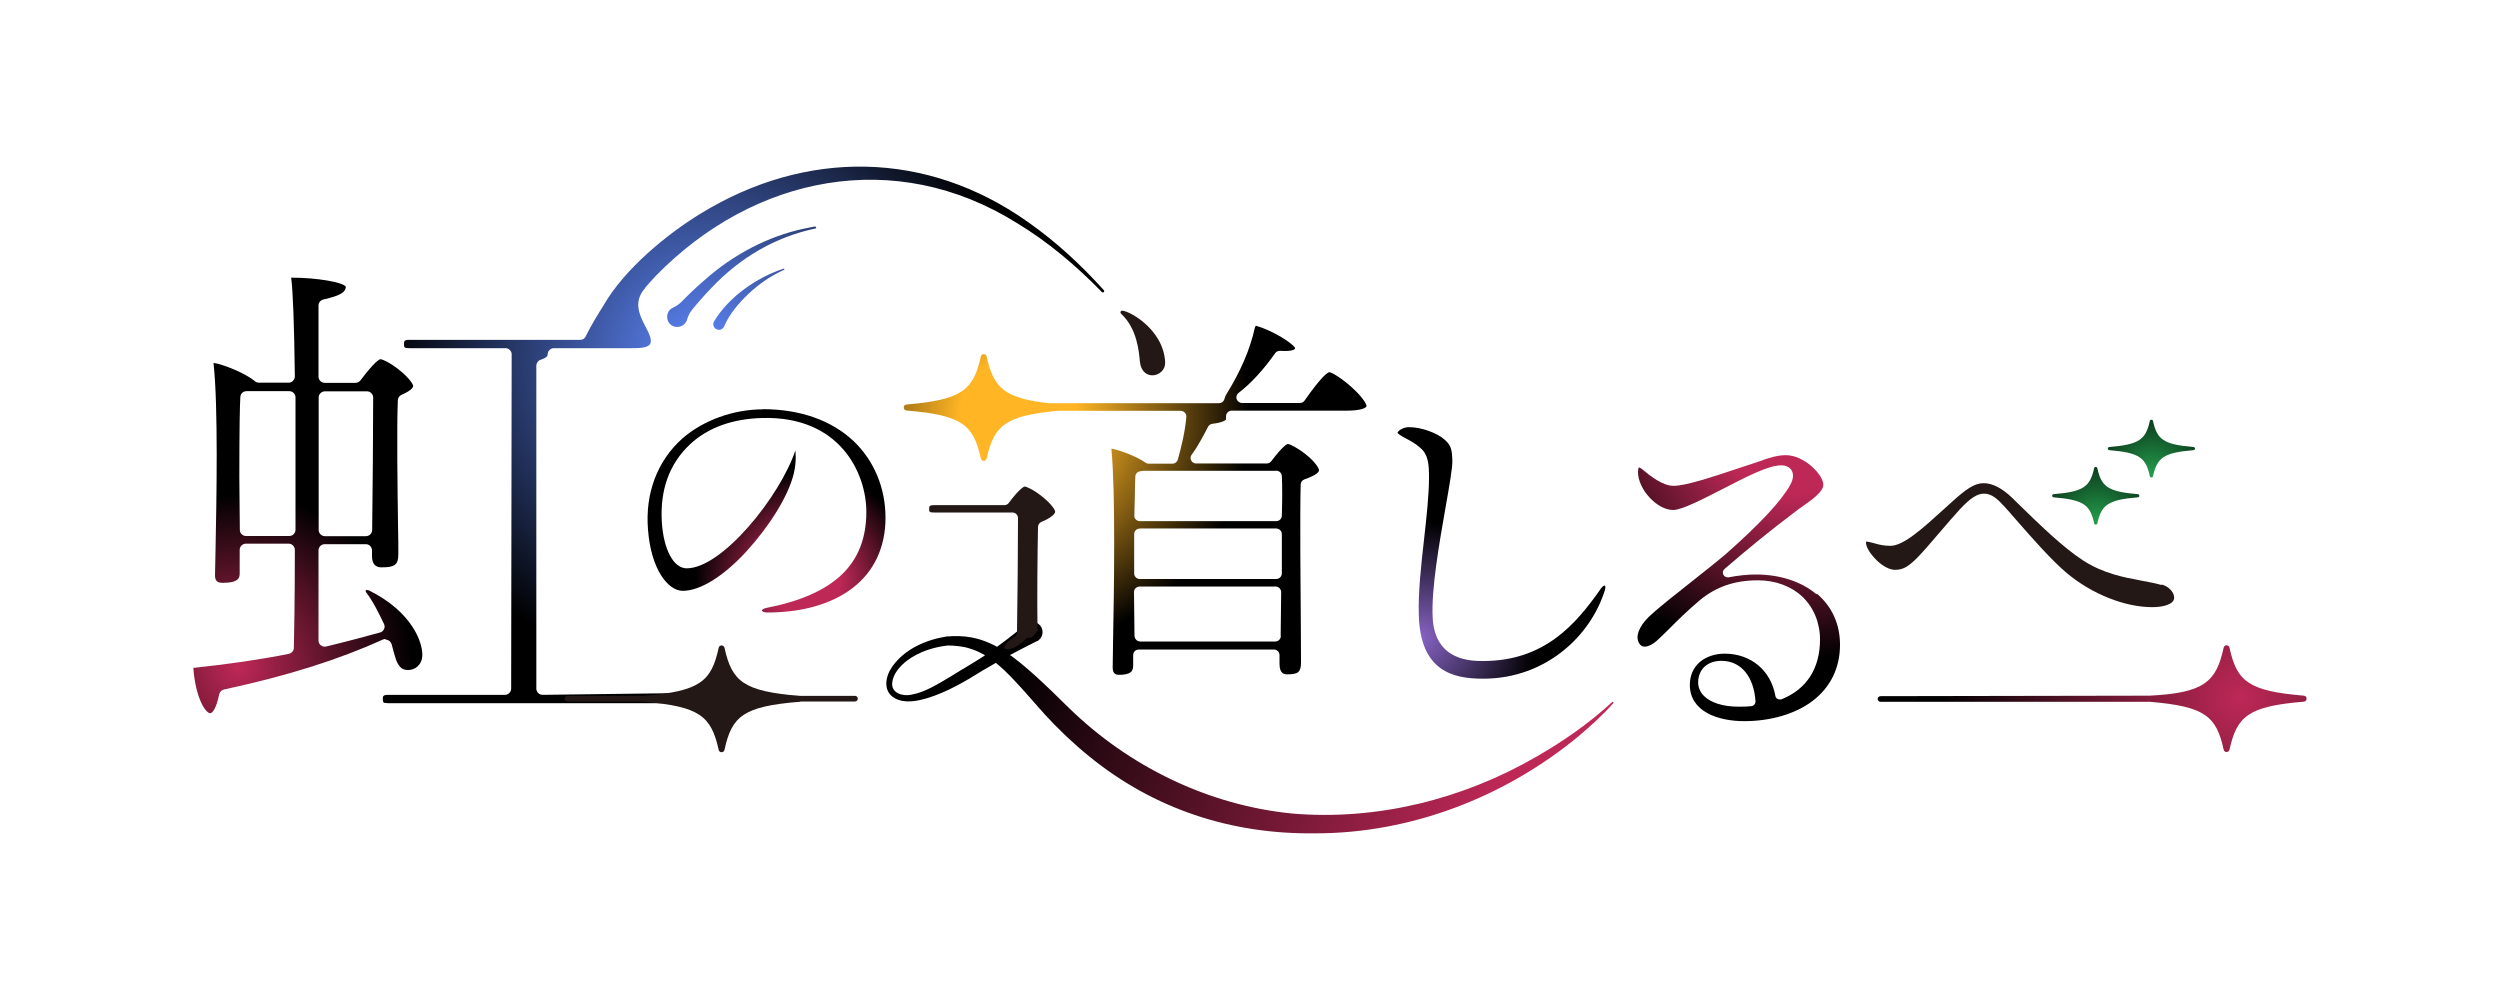 <?xml version="1.0" encoding="UTF-8"?><svg id="_レイヤー_2" xmlns="http://www.w3.org/2000/svg" xmlns:xlink="http://www.w3.org/1999/xlink" viewBox="0 0 150 60"><defs><style>.cls-1{fill:none;}.cls-2{fill:url(#_名称未設定グラデーション_267);}.cls-3{fill:url(#_名称未設定グラデーション_164);}.cls-4{fill:url(#_名称未設定グラデーション_160);}.cls-5{fill:url(#_名称未設定グラデーション_163);}.cls-6{fill:url(#_名称未設定グラデーション_118);}.cls-7{fill:url(#_名称未設定グラデーション_311);}.cls-8{fill:url(#_名称未設定グラデーション_348);}.cls-9{fill:#231815;}.cls-10{fill:url(#_名称未設定グラデーション_311-2);}.cls-11{fill:url(#_名称未設定グラデーション_164-2);}.cls-12{fill:url(#_名称未設定グラデーション_42);}</style><radialGradient id="_名称未設定グラデーション_118" cx="42.16" cy="21.44" fx="42.16" fy="21.44" r="19.07" gradientUnits="userSpaceOnUse"><stop offset="0" stop-color="#5f89ff"/><stop offset="1" stop-color="#000"/></radialGradient><linearGradient id="_名称未設定グラデーション_42" x1="89.88" y1="47.69" x2="61.81" y2="36.88" gradientUnits="userSpaceOnUse"><stop offset="0" stop-color="#be2857"/><stop offset="1" stop-color="#000"/></linearGradient><radialGradient id="_名称未設定グラデーション_311" cx="129.16" cy="28.47" fx="129.16" fy="28.47" r="5.3" gradientUnits="userSpaceOnUse"><stop offset="0" stop-color="#239d4c"/><stop offset="1" stop-color="#000"/></radialGradient><radialGradient id="_名称未設定グラデーション_311-2" cx="125.82" cy="31.3" fx="125.82" fy="31.3" r="5.3" xlink:href="#_名称未設定グラデーション_311"/><radialGradient id="_名称未設定グラデーション_348" cx="61.08" cy="24.93" fx="61.08" fy="24.93" r="13.9" gradientUnits="userSpaceOnUse"><stop offset=".25" stop-color="#ffb524"/><stop offset="1" stop-color="#000"/></radialGradient><radialGradient id="_名称未設定グラデーション_267" cx="48.33" cy="34.91" fx="48.33" fy="34.91" r="6.65" gradientUnits="userSpaceOnUse"><stop offset=".31" stop-color="#be2857"/><stop offset="1" stop-color="#000"/></radialGradient><radialGradient id="_名称未設定グラデーション_160" cx="85.25" cy="38.27" fx="85.25" fy="38.27" r="6.92" gradientUnits="userSpaceOnUse"><stop offset="0" stop-color="#8663c3"/><stop offset="1" stop-color="#000"/></radialGradient><radialGradient id="_名称未設定グラデーション_163" cx="107.61" cy="25.11" fx="107.61" fy="25.11" r="14.57" gradientUnits="userSpaceOnUse"><stop offset=".31" stop-color="#be2857"/><stop offset="1" stop-color="#000"/></radialGradient><radialGradient id="_名称未設定グラデーション_164" cx="134.42" cy="41.86" fx="134.42" fy="41.86" r="17.92" gradientUnits="userSpaceOnUse"><stop offset="0" stop-color="#be2857"/><stop offset="1" stop-color="#000"/></radialGradient><radialGradient id="_名称未設定グラデーション_164-2" cx="14.3" cy="40.05" fx="14.3" fy="40.05" r="10.44" xlink:href="#_名称未設定グラデーション_164"/></defs><g id="sp"><g id="logo"><rect class="cls-1" width="150" height="60"/></g><path class="cls-6" d="m66.24,17.53s-.09.03-.12,0c-1.54-1.58-3.22-3.01-5.11-4.15-7.31-4.57-15.77-2.85-21.65,3.16-.22.23-.43.47-.64.71,0,0,.02,0,.02,0-1.21,1.31.45,2.55.3,3.3-.06.31-.59.35-1.17.34h-4.64c-.2,0-.37.17-.37.37,0,.05,0,.19-.43.33-.15.05-.25.19-.25.35v19.38c0,.2.17.37.37.37l8.67-.11v.61h-17.94c-.31,0-.31-.06-.31-.25,0-.15,0-.25.31-.25h7.02c.2,0,.37-.17.37-.37l.03-20.06c0-.1-.04-.19-.11-.26-.07-.07-.16-.11-.26-.11h-5.78c-.31,0-.31-.06-.31-.25,0-.15,0-.25.31-.25h10.26c.13,0,.25-.06.31-.17.4-.8.83-1.48,1.07-1.86,1.27-2.23,3.86-4.33,5.84-5.54,6.32-3.88,13.58-3.81,19.66.51,1.67,1.17,3.18,2.57,4.54,4.08.03.03.03.09,0,.12Zm-17.36-3.94s-.6.12-.6.12c-2.23.47-4.3,1.58-6,3.09-.32.27-.62.55-.92.84-.32.29-.55.63-.96.81-.53.22-.48,1.01.08,1.15.33.08.66-.11.75-.44.11-.43.42-.71.67-1.02.26-.31.53-.6.81-.89,1.69-1.78,3.79-3.03,6.21-3.54.09-.02.05-.13-.03-.12Zm-1.86,2.53c-1.6.52-3.3,1.69-4.18,3.17-.21.42.41.72.61.29.31-.74.89-1.41,1.48-1.97.62-.58,1.33-1.07,2.11-1.42.02,0,.03-.03.02-.05,0-.02-.03-.03-.05-.03Z"/><path class="cls-12" d="m62.21,38.47c-1.1.55-2.19,1.13-3.25,1.76-1.04.65-2.14,1.3-3.33,1.66-.62.18-1.35.33-1.95,0-.72-.41-.56-1.3-.16-1.87.74-1.07,2.02-1.63,3.27-1.83.5-.04,1.01-.04,1.52.06,1.49.28,2.69,1.3,3.78,2.27.7.63,1.37,1.29,2.05,1.96,3.6,3.51,8.35,5.83,13.37,6.33,5.09.44,10.25-.85,14.66-3.4,1.62-.93,3.18-2.01,4.55-3.28.02-.02.05-.02.07,0,.02.02.02.05,0,.07-.63.71-1.34,1.35-2.06,1.96-4.42,3.66-10.09,5.86-15.86,5.84-5,.06-9.63-1.45-13.52-4.62-.94-.76-1.82-1.6-2.64-2.49-.45-.51-.95-1.08-1.4-1.58-.9-.98-1.85-2.03-3.16-2.41-.39-.13-.96-.17-1.29-.17-.87.1-1.73.38-2.43.9-.43.33-.86.81-.9,1.36-.04.6.62.79,1.11.7.87-.15,1.63-.65,2.4-1.1.77-.49,1.57-.92,2.32-1.45.75-.53,1.48-1.08,2.18-1.68.26-.22.65-.19.87.07.26.3.16.78-.2.95h0Z"/><path class="cls-9" d="m62.25,37.8c-.03-1.73,0-4.75.03-6.18,0-.14.09-.26.21-.31.53-.21.82-.47.82-.61,0-.09-.19-.43-.76-.89-.49-.4-.94-.61-1.08-.62-.03.01-.3.12-.94.98-.06.09-.16.14-.27.14h-4.23c-.28,0-.28.08-.28.22,0,.17,0,.22.28.22h4.71c.19,0,.34.15.34.34,0,1.56-.03,5.23-.06,6.84,0,.11-.06.21-.14.27-1.36.94-.17,1.02.63.17.06-.07.15-.11.25-.11h.06c.13,0,.45-.41.45-.47Z"/><path class="cls-9" d="m47.93,42.11c-3.31.28-4.02.84-4.46,2.88-.04.19-.31.19-.35,0-.45-2.04-1.16-2.6-4.46-2.88-.22-.02-.22-.34,0-.36,3.31-.28,4.02-.84,4.46-2.88.04-.19.31-.19.35,0,.45,2.04,1.16,2.6,4.46,2.88.22.02.22.34,0,.36Z"/><path class="cls-7" d="m131.61,27.01c-1.8.15-2.18.45-2.43,1.56-.02.1-.17.1-.19,0-.24-1.11-.63-1.41-2.43-1.56-.12-.01-.12-.18,0-.19,1.8-.15,2.18-.45,2.43-1.56.02-.1.17-.1.19,0,.24,1.11.63,1.41,2.43,1.56.12.01.12.18,0,.19Z"/><path class="cls-10" d="m128.27,29.84c-1.8.15-2.18.45-2.43,1.56-.02.1-.17.1-.19,0-.24-1.11-.63-1.41-2.43-1.56-.12-.01-.12-.18,0-.19,1.8-.15,2.18-.45,2.43-1.56.02-.1.17-.1.19,0,.24,1.11.63,1.41,2.43,1.56.12.01.12.18,0,.19Z"/><path class="cls-8" d="m81.04,23.18c-.59-.52-1.12-.83-1.28-.85-.11.02-.46.24-1.49,1.71-.06.09-.17.14-.28.14h-3.47c-.14,0-.27-.09-.32-.23s0-.29.11-.37c.76-.59,1.48-1.37,2.2-2.39.06-.09.17-.14.28-.14,0,0,.02,0,.02,0,.11,0,.2.01.29.01.18,0,.59-.02.61-.17-.11-.27-1.32-1.05-2.34-1.34-.02,0-.03,0-.02,0,0,0-.04.04-.06.12-.29,1.3-.84,2.59-1.74,4.04-.03.06-.05.12-.07.18,0,.02-.02.05-.02.07-.05.14-.17.23-.32.23h-10.23c-2.67-.3-3.3-.93-3.71-2.8-.04-.19-.31-.19-.35,0-.45,2.04-1.16,2.6-4.46,2.88-.22.02-.22.34,0,.36,3.31.28,4.02.84,4.46,2.88.04.19.31.19.35,0,.44-2,1.13-2.57,4.27-2.86h7.37c.09,0,.18.04.25.11.06.07.1.16.09.26-.09.96-.3,1.79-.51,2.55-.04.15-.17.25-.32.25h-1.43c-.07,0-.14-.02-.19-.06-.62-.43-1.68-.79-2.04-.84,0,0,0,0-.01,0,.26,2.59.16,8.55.1,11.76,0,.55-.02,1.02-.02,1.36,0,.37.16.45.39.45.31,0,.55-.05.68-.15.07-.05.16-.15.16-.41v-.62c0-.19.15-.34.34-.34h8.1c.19,0,.34.15.34.34v.53c0,.62.33.62.48.62.65,0,.81-.14.81-.73,0-.34,0-1.08-.01-2.03-.02-2.53-.06-6.78-.01-8.63,0-.14.09-.26.23-.31.72-.25.87-.44.87-.55,0-.12-.24-.5-.77-.93-.51-.41-.97-.63-1.1-.64-.07.01-.31.13-1,1.04-.06.08-.16.13-.27.13h-4.23c-.13,0-.24-.07-.3-.18-.06-.11-.05-.25.03-.35.38-.51.68-1.1.98-1.67.05-.1.15-.16.25-.18.63-.08.78-.2.82-.25,0-.01.02-.03.01-.09,0-.02,0-.03,0-.05v-.06c0-.19.15-.34.34-.34h6.89c.88,0,1.2-.17,1.2-.28,0-.13-.25-.56-.94-1.17Zm-4.19,14.98c0,.18-.15.33-.34.33h-8.1c-.18,0-.33-.15-.34-.33l-.03-2.63c0-.09.03-.18.1-.24.06-.06.15-.1.24-.1h8.15c.09,0,.18.04.24.1.06.06.1.15.1.24l-.03,2.63Zm.06-3.76c0,.19-.15.34-.34.34h-8.18c-.19,0-.34-.15-.34-.34v-2.35c0-.19.15-.34.34-.34h8.18c.19,0,.34.15.34.34v2.35Zm-.34-6.16c.18,0,.33.14.34.32.03.54.03,1.39,0,2.38,0,.18-.15.33-.34.33h-8.18c-.09,0-.18-.04-.24-.1-.06-.07-.1-.15-.09-.24.01-.41.02-.82.03-1.18,0-.47.02-.88.03-1.16,0-.16.13-.29.28-.31l.17-.03s.04,0,.06,0h7.96Z"/><path class="cls-2" d="m45.78,24.56c-1.78,0-3.59.66-4.84,1.75-1.5,1.34-2.24,3.29-2.06,5.47.18,2.39,1.21,3.67,2.08,3.67,1.05,0,2.44-.86,3.82-2.36,1.3-1.42,2.51-3.26,2.85-4.69.18-.76.09-1.37.09-1.37-.9,2.72-4.38,7.07-6.52,7.07-.78,0-1.38-1.11-1.49-2.76-.12-1.94.45-3.52,1.69-4.68,1.1-1.03,2.59-1.53,4.31-1.58,4.66-.14,6.27,3.28,6.27,5.63,0,3.13-1.91,4.97-6.02,5.77-.18.04-.25.12-.25.15,0,.03.09.12.32.12,2.09,0,3.85-.5,5.1-1.45,1.31-.99,2-2.46,2-4.24s-.68-3.41-1.9-4.58c-1.33-1.26-3.22-1.93-5.47-1.93Z"/><path class="cls-4" d="m96.03,35.35c-1.47,2.09-3.35,4.31-7.04,4.31-.72,0-2.9,0-3.03-2.6-.09-1.7.39-4.42.77-6.6.23-1.3.43-2.42.41-2.85-.02-.64-.08-.89-.45-1.22-.46-.42-1.42-.76-2.14-.76-.02,0-.04,0-.05,0-.39.02-.62.25-.65.32.01.09.29.24.51.36.27.14.6.32.89.59.45.4.49.97.49,1.74,0,1.05-.14,2.32-.29,3.66-.18,1.6-.37,3.25-.32,4.65.1,3.34,2.09,3.77,3.82,3.77.06,0,.13,0,.19,0,1.7-.03,3.3-.6,4.62-1.65,1.2-.95,2.09-2.25,2.53-3.65.06-.18.02-.27,0-.29-.04,0-.14.04-.26.21Z"/><path class="cls-5" d="m108.98,35.65c-.9-.76-2.19-1.18-3.62-1.18-.53,0-1.08.06-1.64.17-.02,0-.04,0-.06,0-.11,0-.21-.06-.26-.16-.06-.12-.03-.26.07-.34,1.41-1.22,2.76-2.32,4.26-3.45.14-.11.3-.23.47-.34.54-.38,1.2-.86,1.2-1.26,0-.62-1.16-1.78-2.25-1.78-.49,0-1,.15-1.7.41,0,0,0,0,0,0-.32.1-.64.21-.97.32-1.71.57-3.32,1.11-4.07,1.11-.65,0-1.38-.58-1.9-1.01-.1-.08-.16-.09-.18-.1-.01.03-.05.1-.05.28,0,1.04,1.14,2.28,2.11,2.28.53,0,1.81-.67,2.95-1.25,1.42-.73,2.75-1.43,3.53-1.43.29,0,.51.11.63.31.09.16.15.44-.09.87-.52.95-1.83,2.35-3.88,4.16-.53.45-1.23,1-1.96,1.58-1.01.8-2.06,1.62-2.65,2.18-.58.58-.8,1.14-.59,1.54,0,0,0,0,0,0,.08.16.19.24.35.24.2,0,.45-.12.7-.33.23-.2.47-.45.76-.73.47-.47,1.05-1.05,1.84-1.72.99-.82,2.1-1.2,3.5-1.2,1.04,0,1.99.35,2.66.98.68.65,1.06,1.56,1.06,2.57,0,1.73-.79,2.97-2.29,3.58-.03.01-.07.02-.11.02-.05,0-.09-.01-.14-.03-.08-.04-.13-.11-.14-.2-.28-1.53-1.48-2.52-3.04-2.52-.58,0-1.11.18-1.49.5-.39.34-.6.81-.6,1.37,0,1.61,1.69,2.18,3.27,2.18s3.06-.43,4.09-1.21c1.08-.82,1.65-1.99,1.65-3.37,0-1.24-.48-2.3-1.39-3.07Zm-3.92,6.72c-.25.03-.52.03-.76.03-.92,0-1.67-.24-2.08-.66-.23-.24-.34-.53-.33-.84.03-.77.57-1.25,1.4-1.25,1.16,0,1.94.93,2.04,2.42.01.15-.1.29-.26.3Z"/><path class="cls-9" d="m129.69,35.1c-.37-.11-.77-.18-1.2-.26-1.07-.2-2.29-.43-3.5-1.21-1.19-.77-2.61-2.15-3.76-3.27-.18-.17-.34-.33-.5-.49-.6-.58-1.19-.88-1.71-.88-.56,0-1.07.37-1.89,1.11-.17.15-.35.31-.52.47-1.23,1.12-2.4,2.18-3.18,2.18-.41,0-.68-.07-1-.16-.09-.02-.17-.05-.27-.07-.05-.01-.1-.02-.14-.02-.04,0-.05,0-.06,0,0,.02-.01.09.03.24.18.56,1.04,1.45,1.71,1.45.47,0,.78-.17,1.34-.73.3-.3.85-.94,1.37-1.55.46-.53.89-1.04,1.19-1.36.64-.68,1.03-.93,1.45-.93.48,0,.84.36,1.24.8.22.24.47.53.73.83.91,1.04,2.05,2.34,2.98,3.13,1.52,1.27,3.49,2.05,5.14,2.05.6,0,1.31-.15,1.31-.57,0-.33-.32-.67-.75-.79Z"/><path class="cls-9" d="m51.3,42.09h-17.25c-.09,0-.17-.08-.17-.17s.08-.17.17-.17h17.25c.09,0,.17.08.17.17s-.08.17-.17.17Z"/><path class="cls-3" d="m138.23,41.74c-3.31-.28-4.02-.84-4.46-2.88-.04-.19-.31-.19-.35,0-.45,2.04-1.15,2.72-4.46,2.88-.21,0-16.13.03-16.13.03-.09,0-.17.08-.17.17s.08.17.17.17h16.19c3.25.28,3.96.84,4.4,2.87.04.19.31.19.35,0,.45-2.04,1.16-2.6,4.46-2.88.22-.02.22-.34,0-.36Z"/><path class="cls-9" d="m68.39,21.68c.13,1.28,1.55.93,1.52.07-.09-2.09-2.38-3.22-2.63-3.1-.05.03-.09.11,0,.19.96.89,1.06,2.3,1.11,2.84Z"/><path class="cls-11" d="m23.14,38.38c.06,0,.11.01.16.04.1.05.17.14.2.24.1.4.19.71.27.95.2.48.4.58.69.59.01,0,.03,0,.04,0h0c.4,0,.82-.3.84-.88.02-.78-.61-2.6-3.19-3.89-.05-.02-.09-.03-.13-.03-.02,0-.06,0-.08.03-.01.02,0,.06.02.1.43.56.78,1.28,1.08,1.91.05.1.05.21,0,.31-.05.1-.13.17-.24.2-.94.26-1.99.54-3.23.84-.03,0-.06.01-.09.01-.08,0-.16-.03-.23-.08-.09-.07-.14-.18-.14-.29v-5.41c0-.2.17-.37.37-.37h2.47c.2,0,.37.17.37.37v.34c0,.68.44.68.59.68.79,0,.99-.16.99-.8,0-.33,0-.98-.02-1.8-.03-2.27-.08-5.7-.01-7.42,0-.14.09-.27.22-.33.67-.29.7-.49.7-.53,0-.09-.21-.46-.82-.95-.57-.46-1.02-.65-1.15-.66-.08.02-.37.18-1.19,1.27-.07.09-.18.15-.3.15h-1.85c-.2,0-.37-.17-.37-.37v-4.27c0-.17.12-.32.29-.36,1.11-.25,1.34-.47,1.35-.77-.18-.27-1.76-.54-3.21-.54-.03,0-.05,0-.07,0,0,0,0,0,0,0,.11.84.18,2.78.22,5.92,0,.1-.04.19-.11.27-.07.07-.16.11-.26.11h-1.79c-.09,0-.17-.03-.24-.09-.6-.51-2-1.04-2.46-1.09,0,0-.01,0-.02,0,.29,2.63.18,8.25.12,11.27-.01.59-.02,1.09-.03,1.46,0,.34.13.46.46.46,1.02,0,1.02-.35,1.02-.59v-1.39c0-.2.17-.37.37-.37h2.57c.2,0,.37.17.37.37,0,2.9-.04,5.08-.06,5.88,0,.17-.13.32-.3.36-1.7.34-3.62.62-5.69.84-.01,0-.03,0-.04,0,0,0,0,.01,0,.02.13,1.75.71,2.68,1,2.7,0,0,.01,0,.02,0,.11,0,.35-.24.53-1.13.03-.14.14-.26.29-.29,3.84-.83,6.87-1.79,9.54-3,.05-.02.1-.03.15-.03Zm-4.02-14.53c0-.2.17-.37.37-.37h2.53c.2,0,.37.17.37.37,0,1.8-.03,5.67-.06,7.95,0,.2-.17.37-.37.37h-2.47c-.2,0-.37-.17-.37-.37v-7.94Zm-1.39,7.94c0,.2-.17.37-.37.37h-2.6c-.2,0-.37-.16-.37-.37l-.03-3.16c0-3.02.03-4.28.06-4.81.01-.2.17-.35.37-.35h2.57c.2,0,.37.17.37.37v7.94Z"/></g></svg>